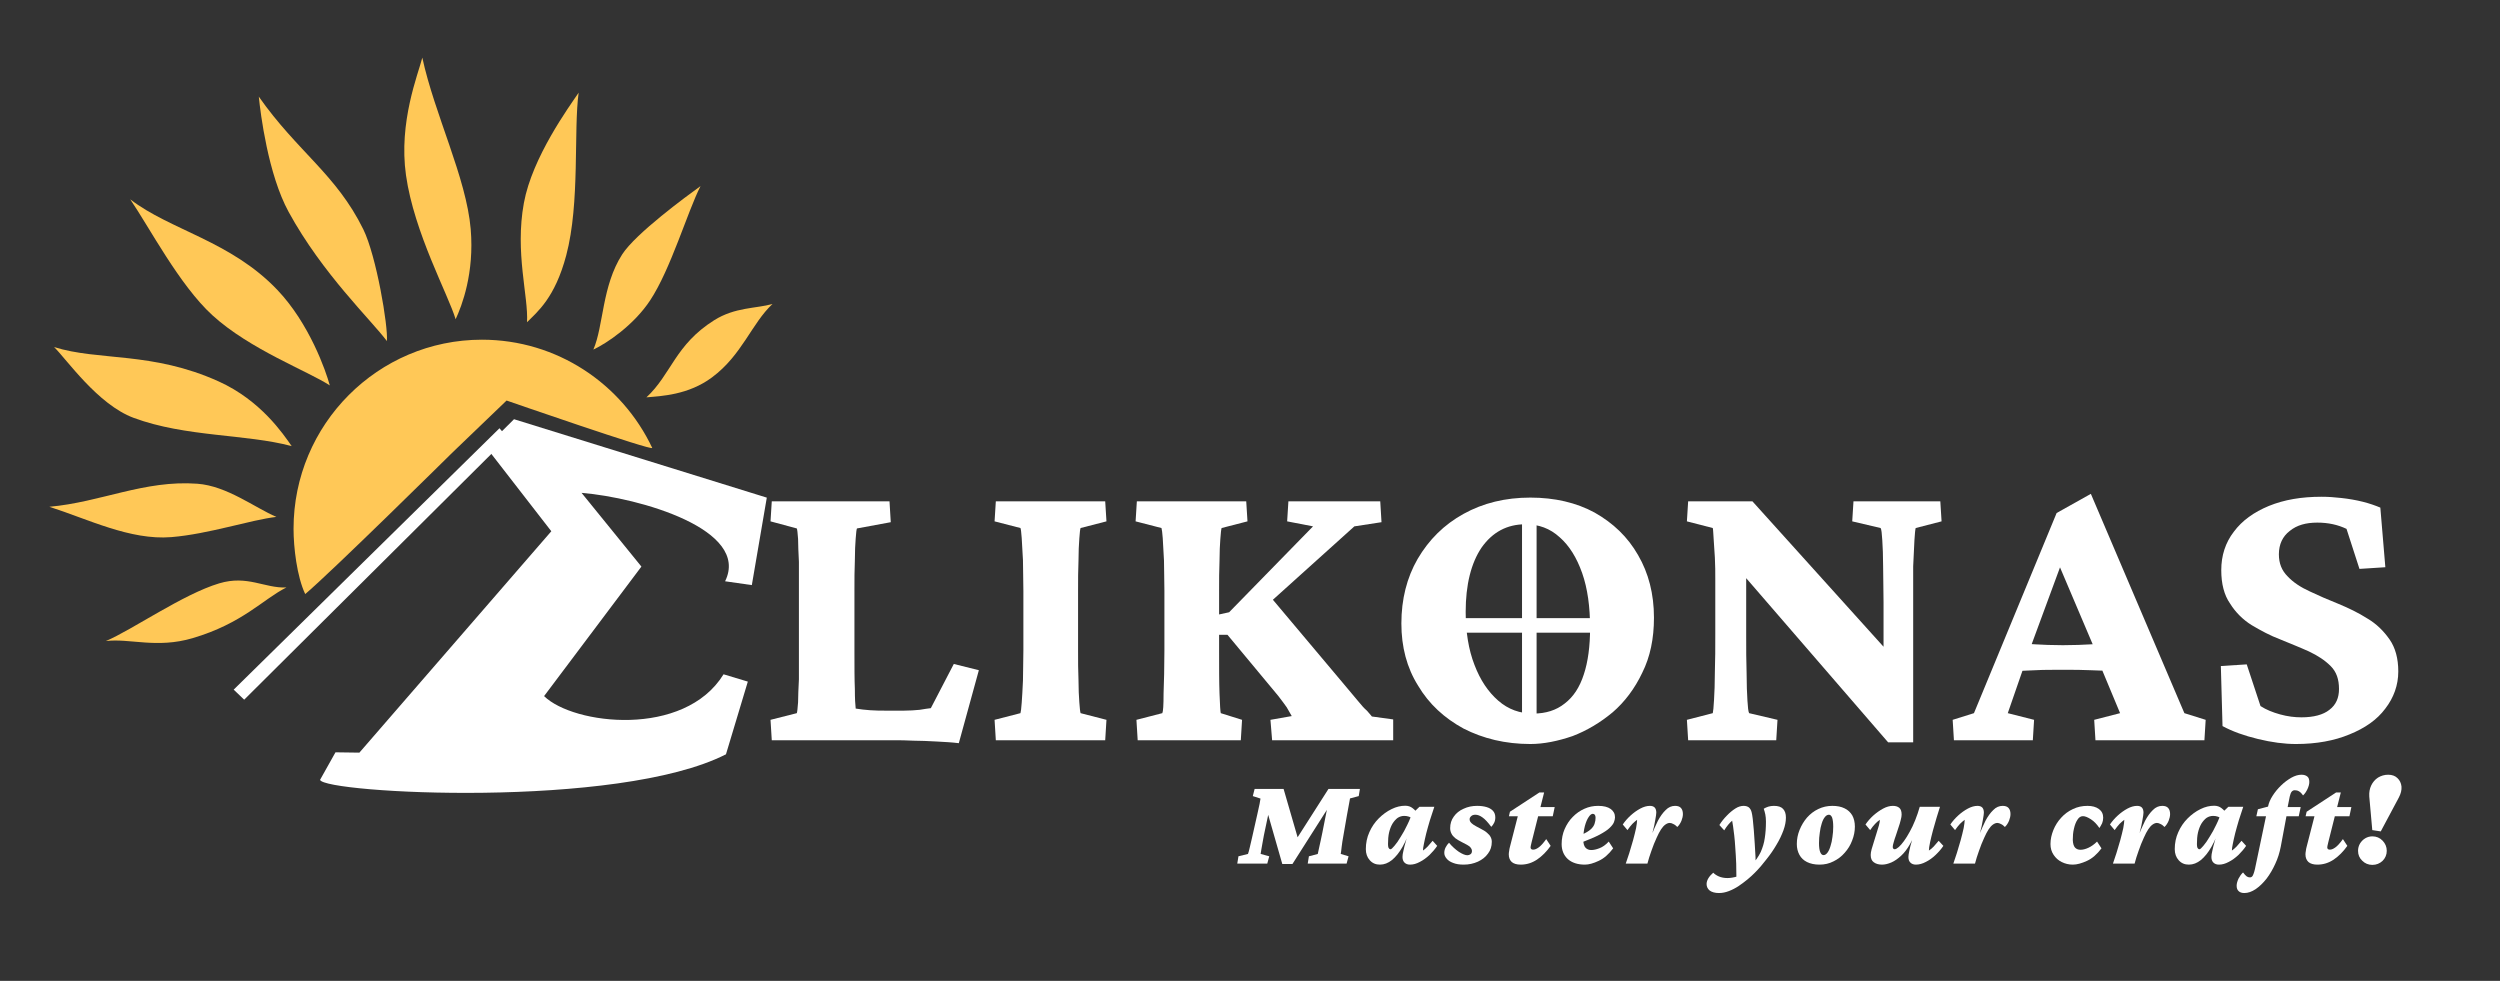<?xml version="1.0" encoding="UTF-8" standalone="no"?>
<!DOCTYPE svg PUBLIC "-//W3C//DTD SVG 1.1//EN" "http://www.w3.org/Graphics/SVG/1.1/DTD/svg11.dtd">
<svg width="100%" height="100%" viewBox="0 0 3451 1354" version="1.1" xmlns="http://www.w3.org/2000/svg" xmlns:xlink="http://www.w3.org/1999/xlink" xml:space="preserve" xmlns:serif="http://www.serif.com/" style="fill-rule:evenodd;clip-rule:evenodd;stroke-linejoin:round;stroke-miterlimit:2;">
    <rect x="0" y="0" width="3451" height="1354" fill="#333333" stroke="none"/>
    <g transform="matrix(1,0,0,1,-8.687,-4218.46)">
        <g id="Artboard-variation1" transform="matrix(5.266,0,0,1.778,-6319.49,4200.82)">
            <rect x="1201.78" y="9.919" width="655.36" height="761.53" style="fill:none;"/>
            <g transform="matrix(0.144,0,0,0.428,1238.92,131.083)">
                <path d="M618.841,333.105C755.629,333.105 873.819,413.37 928.839,529.332C932.159,536.329 663.737,443.46 663.737,443.46L564.278,538.647C564.278,538.647 343.316,756.111 297.142,794.512C282.038,762.558 275.926,710.082 275.926,676.02C275.926,486.76 429.581,333.105 618.841,333.105Z" style="fill:rgb(255,200,87);"/>
            </g>
            <g id="Rays-2" serif:id="Rays 2" transform="matrix(0.291,-0.262,0.076,0.742,836.972,459.984)">
                <g transform="matrix(-1.08584e-16,-0.552,0.475,1.30301e-16,1254.14,832.325)">
                    <path d="M611.432,-72.894C616.959,-21.188 652.118,86.124 651.788,154.296C651.528,208.029 619.455,229.876 609.177,268.69C601.276,222.398 569.878,173.561 570.709,79.162C571.309,11.084 603.787,-29.558 611.432,-72.894Z" style="fill:rgb(255,200,87);"/>
                </g>
                <g transform="matrix(0.162,-0.518,0.446,0.189,1172.68,690.308)">
                    <path d="M604.995,-143.931C618.326,-51.34 663.263,25.727 661.5,122.121C660.517,175.847 623.969,228.331 609.177,268.69C601.276,222.398 571.301,147.648 562.075,80.103C551.969,6.102 586.355,-72.487 604.995,-143.931Z" style="fill:rgb(255,200,87);"/>
                </g>
                <g transform="matrix(0.305,-0.423,0.364,0.355,1137.94,524.484)">
                    <path d="M605.233,-198.291C613.518,-113.675 667.993,-31.894 665.102,101.079C663.285,184.664 623.48,245.766 609.177,268.69C597.049,183.58 548.683,85.632 543.779,-15.112C540.389,-84.763 594.117,-169.333 605.233,-198.291Z" style="fill:rgb(255,200,87);"/>
                </g>
                <g transform="matrix(0.411,-0.276,0.237,0.478,1154.1,354.852)">
                    <path d="M607.7,-226.794C616.585,-135.213 677.421,-41.824 670.497,80.804C665.758,164.718 623.48,245.766 609.177,268.69C601.276,222.398 557.493,118.345 556.304,25.678C555.264,-55.348 594.74,-167.834 607.7,-226.794Z" style="fill:rgb(255,200,87);"/>
                </g>
                <g transform="matrix(0.468,-0.096,0.082,0.543,1219.22,201.873)">
                    <path d="M601.94,-232.6C619.524,-111.263 663.723,-43.002 662.458,68.262C661.847,121.993 623.48,245.766 609.177,268.69C601.276,222.398 559.974,107.313 555.87,-21.295C553.383,-99.235 590.824,-203.642 601.94,-232.6Z" style="fill:rgb(255,200,87);"/>
                </g>
                <g transform="matrix(0.468,0.096,-0.082,0.543,1325.43,83.998)">
                    <path d="M606.404,-210.236C616.111,-104.819 659.415,15.828 656.043,109.443C653.16,189.467 623.48,245.766 609.177,268.69C601.276,222.398 553.412,104.102 551.311,-1.667C549.37,-99.396 595.287,-181.277 606.404,-210.236Z" style="fill:rgb(255,200,87);"/>
                </g>
                <g transform="matrix(0.411,0.276,-0.237,0.478,1459.94,15.445)">
                    <path d="M606.331,-158.232C612.633,-89.179 654.145,35.413 651.112,134.209C648.666,213.899 623.48,245.766 609.177,268.69C601.276,222.398 559.022,151.177 554.706,59.282C550.743,-25.087 595.215,-129.274 606.331,-158.232Z" style="fill:rgb(255,200,87);"/>
                </g>
                <g transform="matrix(0.305,0.423,-0.364,0.355,1606.51,4.482)">
                    <path d="M610.117,-85.697C615.643,-33.99 647.074,69.41 646.744,137.581C646.484,191.315 623.48,245.766 609.177,268.69C601.276,222.398 559.07,163.789 558.675,95.618C558.413,50.38 599,-56.738 610.117,-85.697Z" style="fill:rgb(255,200,87);"/>
                </g>
                <g transform="matrix(0.162,0.518,-0.446,0.189,1747.47,52.432)">
                    <path d="M611.26,-16.095C616.787,35.612 652.124,83.48 651.794,151.652C651.534,205.386 623.48,245.766 609.177,268.69C602.829,207.379 564.24,170.049 571.149,86.562C574.88,41.477 600.144,12.863 611.26,-16.095Z" style="fill:rgb(255,200,87);"/>
                </g>
            </g>
            <g transform="matrix(0.19,0,0,0.562,1195.23,-973.002)">
                <g transform="matrix(576,0,0,576,1076.97,2771.61)">
                    <path d="M0.486,0.007C0.47,0.005 0.452,0.004 0.433,0.003C0.413,0.002 0.394,0.001 0.377,0.001C0.359,0 0.345,-0 0.334,-0L0.038,-0L0.035,-0.049L0.098,-0.065C0.099,-0.068 0.1,-0.077 0.101,-0.091C0.101,-0.106 0.102,-0.124 0.103,-0.146C0.103,-0.168 0.103,-0.191 0.103,-0.215L0.103,-0.358C0.103,-0.383 0.103,-0.407 0.103,-0.428C0.102,-0.45 0.101,-0.468 0.101,-0.483C0.1,-0.497 0.099,-0.506 0.098,-0.508L0.035,-0.525L0.038,-0.573L0.32,-0.573L0.323,-0.523L0.242,-0.508C0.241,-0.506 0.24,-0.498 0.239,-0.484C0.238,-0.471 0.237,-0.453 0.237,-0.431C0.236,-0.41 0.236,-0.385 0.236,-0.358L0.236,-0.215C0.236,-0.177 0.236,-0.146 0.237,-0.123C0.237,-0.1 0.238,-0.084 0.239,-0.076C0.25,-0.074 0.262,-0.073 0.274,-0.072C0.286,-0.071 0.3,-0.071 0.317,-0.071L0.354,-0.071C0.368,-0.071 0.381,-0.072 0.392,-0.073C0.403,-0.075 0.412,-0.076 0.419,-0.077L0.474,-0.183L0.534,-0.168L0.486,0.007Z" style="fill:white;fill-rule:nonzero;"/>
                </g>
                <g transform="matrix(576,0,0,576,1386.66,2771.61)">
                    <path d="M0.037,-0L0.034,-0.049L0.096,-0.065C0.097,-0.068 0.098,-0.076 0.099,-0.09C0.1,-0.103 0.101,-0.121 0.102,-0.143C0.102,-0.165 0.103,-0.189 0.103,-0.215L0.103,-0.358C0.103,-0.385 0.102,-0.41 0.102,-0.432C0.101,-0.453 0.1,-0.471 0.099,-0.485C0.098,-0.499 0.097,-0.507 0.096,-0.509L0.034,-0.525L0.037,-0.573L0.299,-0.573L0.302,-0.525L0.24,-0.509C0.239,-0.507 0.238,-0.498 0.237,-0.484C0.236,-0.47 0.235,-0.452 0.235,-0.43C0.234,-0.409 0.234,-0.384 0.234,-0.358L0.234,-0.215C0.234,-0.19 0.234,-0.166 0.235,-0.145C0.235,-0.123 0.236,-0.105 0.237,-0.091C0.238,-0.077 0.239,-0.068 0.24,-0.065L0.302,-0.049L0.299,-0L0.037,-0Z" style="fill:white;fill-rule:nonzero;"/>
                </g>
                <g transform="matrix(576,0,0,576,1580.65,2771.61)">
                    <path d="M0.362,-0L0.358,-0.049L0.409,-0.058C0.405,-0.065 0.401,-0.072 0.397,-0.079C0.393,-0.085 0.386,-0.094 0.377,-0.106L0.255,-0.253L0.218,-0.253L0.218,-0.298L0.259,-0.307L0.46,-0.513L0.398,-0.525L0.401,-0.573L0.621,-0.573L0.624,-0.523L0.559,-0.513L0.345,-0.32L0.342,-0.363L0.531,-0.138C0.546,-0.12 0.558,-0.106 0.567,-0.095C0.576,-0.084 0.583,-0.076 0.589,-0.071C0.594,-0.065 0.598,-0.061 0.601,-0.057L0.652,-0.05L0.652,-0L0.362,-0ZM0.04,-0L0.037,-0.049L0.099,-0.065C0.101,-0.069 0.102,-0.084 0.102,-0.112C0.103,-0.14 0.104,-0.174 0.104,-0.215L0.104,-0.358C0.104,-0.385 0.103,-0.41 0.103,-0.431C0.102,-0.453 0.101,-0.471 0.1,-0.485C0.099,-0.498 0.098,-0.506 0.097,-0.509L0.035,-0.525L0.038,-0.573L0.3,-0.573L0.303,-0.525L0.241,-0.509C0.24,-0.506 0.239,-0.497 0.238,-0.483C0.237,-0.469 0.236,-0.452 0.236,-0.43C0.235,-0.408 0.235,-0.384 0.235,-0.358L0.235,-0.215C0.235,-0.174 0.235,-0.14 0.236,-0.112C0.237,-0.084 0.238,-0.069 0.239,-0.065L0.29,-0.049L0.287,-0L0.04,-0Z" style="fill:white;fill-rule:nonzero;"/>
                </g>
                <g transform="matrix(576,0,0,576,1942.73,2771.61)">
                    <path d="M0.352,0.009C0.292,0.009 0.239,-0.004 0.192,-0.028C0.146,-0.053 0.109,-0.087 0.083,-0.131C0.056,-0.174 0.043,-0.224 0.043,-0.28C0.043,-0.338 0.056,-0.39 0.082,-0.435C0.109,-0.481 0.145,-0.517 0.192,-0.543C0.239,-0.569 0.292,-0.582 0.352,-0.582C0.41,-0.582 0.462,-0.57 0.506,-0.546C0.55,-0.521 0.585,-0.488 0.61,-0.444C0.635,-0.401 0.648,-0.351 0.648,-0.294C0.648,-0.244 0.639,-0.2 0.62,-0.162C0.602,-0.124 0.578,-0.092 0.549,-0.067C0.519,-0.042 0.487,-0.023 0.453,-0.01C0.418,0.002 0.384,0.009 0.352,0.009ZM0.359,-0.064C0.389,-0.064 0.414,-0.072 0.434,-0.088C0.455,-0.104 0.47,-0.127 0.48,-0.158C0.49,-0.188 0.495,-0.226 0.495,-0.269C0.495,-0.32 0.489,-0.364 0.476,-0.401C0.463,-0.438 0.445,-0.467 0.422,-0.487C0.399,-0.508 0.372,-0.518 0.34,-0.518C0.296,-0.518 0.261,-0.499 0.235,-0.462C0.21,-0.425 0.197,-0.373 0.197,-0.308C0.197,-0.26 0.204,-0.217 0.218,-0.181C0.232,-0.144 0.251,-0.116 0.275,-0.095C0.299,-0.074 0.327,-0.064 0.359,-0.064Z" style="fill:white;fill-rule:nonzero;"/>
                </g>
                <g transform="matrix(576,0,0,576,2340.68,2771.61)">
                    <path d="M0.507,-0.181L0.507,-0.331C0.507,-0.362 0.506,-0.391 0.506,-0.417C0.506,-0.443 0.505,-0.464 0.504,-0.48C0.503,-0.496 0.502,-0.506 0.5,-0.509L0.432,-0.525L0.435,-0.573L0.643,-0.573L0.646,-0.525L0.584,-0.509C0.583,-0.506 0.582,-0.496 0.581,-0.48C0.58,-0.464 0.579,-0.443 0.578,-0.417C0.578,-0.391 0.578,-0.362 0.578,-0.331L0.578,-0.144C0.578,-0.114 0.578,-0.018 0.578,0.005L0.518,0.005L0.126,-0.449L0.178,-0.45L0.178,-0.255C0.178,-0.22 0.178,-0.188 0.179,-0.161C0.179,-0.134 0.18,-0.112 0.181,-0.095C0.182,-0.079 0.183,-0.069 0.185,-0.065L0.253,-0.049L0.25,-0L0.039,-0L0.036,-0.049L0.098,-0.065C0.099,-0.069 0.1,-0.079 0.101,-0.097C0.102,-0.114 0.103,-0.137 0.103,-0.164C0.104,-0.192 0.104,-0.222 0.104,-0.255L0.104,-0.385C0.104,-0.402 0.104,-0.42 0.103,-0.438C0.102,-0.456 0.101,-0.471 0.1,-0.484C0.099,-0.497 0.099,-0.505 0.098,-0.509L0.036,-0.525L0.039,-0.573L0.193,-0.573L0.546,-0.181L0.507,-0.181Z" style="fill:white;fill-rule:nonzero;"/>
                </g>
                <g transform="matrix(576,0,0,576,2730.39,2771.61)">
                    <path d="M-0.001,-0L-0.004,-0.049L0.047,-0.065L0.245,-0.545L0.327,-0.591L0.551,-0.065L0.602,-0.049L0.599,-0L0.338,-0L0.335,-0.049L0.397,-0.065L0.345,-0.19L0.334,-0.224L0.236,-0.455L0.265,-0.447L0.184,-0.227L0.174,-0.198L0.128,-0.065L0.191,-0.049L0.188,-0L-0.001,-0ZM0.151,-0.166L0.151,-0.232C0.164,-0.232 0.179,-0.231 0.195,-0.23C0.212,-0.229 0.234,-0.228 0.26,-0.228C0.287,-0.228 0.308,-0.229 0.326,-0.23C0.343,-0.231 0.358,-0.232 0.37,-0.232L0.37,-0.167C0.358,-0.167 0.343,-0.167 0.326,-0.168C0.308,-0.169 0.286,-0.169 0.26,-0.169C0.234,-0.169 0.212,-0.169 0.195,-0.168C0.178,-0.167 0.164,-0.167 0.151,-0.166Z" style="fill:white;fill-rule:nonzero;"/>
                </g>
                <g transform="matrix(576,0,0,576,3069.86,2771.61)">
                    <path d="M0.229,0.009C0.201,0.009 0.171,0.005 0.138,-0.003C0.105,-0.011 0.077,-0.021 0.053,-0.034L0.049,-0.178L0.111,-0.182L0.144,-0.082C0.158,-0.073 0.173,-0.067 0.191,-0.062C0.209,-0.057 0.226,-0.055 0.242,-0.055C0.271,-0.055 0.294,-0.061 0.309,-0.073C0.325,-0.085 0.332,-0.102 0.332,-0.123C0.332,-0.146 0.326,-0.164 0.312,-0.178C0.298,-0.192 0.281,-0.203 0.26,-0.213C0.238,-0.223 0.215,-0.232 0.191,-0.242C0.167,-0.251 0.145,-0.263 0.123,-0.276C0.102,-0.289 0.084,-0.307 0.071,-0.328C0.057,-0.348 0.05,-0.375 0.05,-0.408C0.05,-0.443 0.06,-0.474 0.08,-0.5C0.1,-0.527 0.128,-0.547 0.164,-0.562C0.201,-0.577 0.242,-0.584 0.29,-0.584C0.305,-0.584 0.321,-0.583 0.338,-0.581C0.356,-0.579 0.373,-0.576 0.389,-0.572C0.405,-0.568 0.419,-0.563 0.431,-0.558L0.443,-0.415L0.381,-0.411L0.35,-0.507C0.329,-0.517 0.306,-0.522 0.28,-0.522C0.253,-0.522 0.231,-0.516 0.214,-0.502C0.197,-0.489 0.188,-0.47 0.188,-0.446C0.188,-0.424 0.195,-0.407 0.209,-0.393C0.222,-0.379 0.24,-0.367 0.262,-0.357C0.283,-0.347 0.306,-0.337 0.331,-0.327C0.355,-0.317 0.378,-0.306 0.4,-0.292C0.422,-0.279 0.439,-0.262 0.453,-0.242C0.467,-0.222 0.474,-0.196 0.474,-0.165C0.474,-0.132 0.463,-0.102 0.443,-0.076C0.423,-0.049 0.394,-0.029 0.357,-0.014C0.321,0.001 0.278,0.009 0.229,0.009Z" style="fill:white;fill-rule:nonzero;"/>
                </g>
                <g transform="matrix(576,0,0,576,3357.98,2771.61)">
                </g>
            </g>
            <g transform="matrix(0.19,0,0,0.562,1216.77,-633.332)">
                <rect x="2020.58" y="1858.99" width="20.093" height="292.622" style="fill:white;"/>
            </g>
            <g transform="matrix(0.137,0.388,-0.131,0.407,1298.7,-1198.53)">
                <path d="M2040.67,1858.99L2026.92,2371.57L2006.82,2371.57L2023.46,1857.06L2040.67,1858.99Z" style="fill:white;"/>
            </g>
            <g transform="matrix(1.16286e-17,-0.562,0.19,3.44404e-17,1221.58,1636.69)">
                <rect x="2020.58" y="1858.99" width="20.093" height="292.622" style="fill:white;"/>
            </g>
            <g transform="matrix(0.436,0.419,-0.141,1.291,681.048,-2468.73)">
                <path d="M1996.12,1524.2L2147.47,1522.24L2154.72,1572.49L2139.5,1575.13C2144.28,1542.45 2078.35,1544.73 2045.83,1552.35L2091.38,1581.91L2061.22,1669.59C2082.21,1680.07 2144.87,1667.68 2155.04,1626.02L2169.53,1625.72L2170.43,1669.15C2121.27,1718.25 1958.77,1761.24 1954.06,1754.74L1957.61,1737.02L1970.67,1732.98L2036.14,1578.59L1985.81,1544.31L1996.12,1524.2Z" style="fill:white;"/>
            </g>
            <g transform="matrix(0.19,0,0,0.562,1321.96,-725.952)">
                <g transform="matrix(180,0,0,180,1076.97,2502.39)">
                    <path d="M0.117,-0.573L0.339,-0.573L0.458,-0.162L0.421,-0.162L0.683,-0.573L0.924,-0.573L0.915,-0.518L0.848,-0.5C0.847,-0.493 0.846,-0.485 0.844,-0.477C0.843,-0.468 0.83,-0.399 0.824,-0.368L0.798,-0.218C0.791,-0.182 0.787,-0.152 0.784,-0.128C0.782,-0.105 0.779,-0.087 0.777,-0.074L0.837,-0.056L0.822,-0L0.524,-0L0.533,-0.056L0.601,-0.074C0.603,-0.084 0.606,-0.098 0.61,-0.116C0.614,-0.134 0.618,-0.153 0.623,-0.175C0.628,-0.196 0.632,-0.217 0.636,-0.237L0.697,-0.545L0.755,-0.545L0.407,0.003L0.329,0.003L0.172,-0.545L0.257,-0.545L0.188,-0.217C0.185,-0.199 0.181,-0.18 0.178,-0.162C0.174,-0.143 0.172,-0.126 0.169,-0.111C0.166,-0.096 0.164,-0.084 0.163,-0.074L0.229,-0.056L0.214,-0L-0.016,-0L-0.007,-0.056L0.066,-0.074C0.07,-0.083 0.074,-0.1 0.08,-0.125C0.086,-0.151 0.091,-0.175 0.097,-0.198L0.138,-0.38C0.145,-0.412 0.151,-0.439 0.155,-0.458C0.159,-0.478 0.161,-0.492 0.162,-0.499L0.103,-0.518L0.117,-0.573Z" style="fill:white;fill-rule:nonzero;"/>
                </g>
                <g transform="matrix(180,0,0,180,1248.22,2502.39)">
                    <path d="M0.126,0.008C0.094,0.008 0.068,-0.003 0.048,-0.026C0.028,-0.048 0.018,-0.077 0.018,-0.111C0.018,-0.158 0.027,-0.201 0.045,-0.241C0.063,-0.282 0.087,-0.317 0.117,-0.347C0.147,-0.377 0.18,-0.401 0.215,-0.418C0.251,-0.436 0.286,-0.444 0.32,-0.444C0.342,-0.444 0.361,-0.438 0.377,-0.425C0.393,-0.413 0.409,-0.395 0.425,-0.372L0.381,-0.342C0.371,-0.35 0.36,-0.356 0.349,-0.36C0.337,-0.364 0.325,-0.366 0.313,-0.366C0.294,-0.366 0.278,-0.361 0.262,-0.351C0.247,-0.34 0.234,-0.325 0.222,-0.306C0.211,-0.287 0.202,-0.264 0.196,-0.238C0.19,-0.211 0.188,-0.182 0.188,-0.15C0.188,-0.138 0.189,-0.128 0.192,-0.121C0.196,-0.114 0.201,-0.11 0.207,-0.11C0.213,-0.11 0.223,-0.119 0.237,-0.136C0.252,-0.153 0.268,-0.176 0.285,-0.205C0.303,-0.233 0.32,-0.264 0.336,-0.298C0.353,-0.332 0.366,-0.366 0.376,-0.399L0.396,-0.404L0.429,-0.436L0.543,-0.436C0.531,-0.401 0.52,-0.366 0.509,-0.332C0.499,-0.297 0.489,-0.264 0.481,-0.232C0.474,-0.201 0.467,-0.174 0.463,-0.151C0.458,-0.128 0.456,-0.111 0.456,-0.1C0.467,-0.107 0.479,-0.118 0.492,-0.131C0.504,-0.144 0.517,-0.159 0.53,-0.175L0.565,-0.136C0.549,-0.112 0.529,-0.089 0.506,-0.066C0.482,-0.044 0.458,-0.026 0.432,-0.013C0.406,0.001 0.382,0.008 0.357,0.008C0.339,0.008 0.325,0.003 0.314,-0.008C0.304,-0.018 0.299,-0.033 0.299,-0.051C0.299,-0.062 0.301,-0.078 0.306,-0.098C0.31,-0.119 0.317,-0.145 0.326,-0.176C0.335,-0.207 0.347,-0.244 0.36,-0.286L0.366,-0.286C0.347,-0.225 0.324,-0.172 0.299,-0.128C0.274,-0.084 0.247,-0.051 0.218,-0.027C0.189,-0.004 0.159,0.008 0.126,0.008Z" style="fill:white;fill-rule:nonzero;"/>
                </g>
                <g transform="matrix(180,0,0,180,1359.71,2502.39)">
                    <path d="M0.148,0.008C0.117,0.008 0.09,0.004 0.068,-0.005C0.046,-0.013 0.029,-0.024 0.018,-0.038C0.006,-0.052 0,-0.066 0,-0.082C0,-0.096 0.003,-0.11 0.01,-0.124C0.017,-0.138 0.026,-0.15 0.036,-0.16C0.06,-0.131 0.086,-0.108 0.112,-0.09C0.139,-0.073 0.16,-0.064 0.177,-0.064C0.186,-0.064 0.194,-0.067 0.201,-0.072C0.208,-0.077 0.212,-0.085 0.212,-0.097C0.212,-0.107 0.207,-0.117 0.198,-0.127C0.188,-0.137 0.167,-0.149 0.134,-0.165C0.114,-0.175 0.098,-0.185 0.084,-0.195C0.071,-0.206 0.061,-0.217 0.055,-0.23C0.048,-0.243 0.045,-0.257 0.045,-0.272C0.045,-0.306 0.054,-0.335 0.073,-0.361C0.091,-0.387 0.116,-0.407 0.148,-0.421C0.18,-0.436 0.214,-0.443 0.252,-0.443C0.279,-0.443 0.302,-0.44 0.323,-0.434C0.344,-0.428 0.361,-0.418 0.373,-0.405C0.385,-0.392 0.391,-0.375 0.391,-0.354C0.391,-0.339 0.388,-0.325 0.382,-0.313C0.376,-0.301 0.369,-0.291 0.36,-0.282C0.334,-0.317 0.312,-0.341 0.293,-0.354C0.274,-0.368 0.256,-0.375 0.238,-0.375C0.224,-0.375 0.213,-0.371 0.206,-0.364C0.198,-0.357 0.194,-0.349 0.194,-0.34C0.194,-0.333 0.196,-0.326 0.2,-0.32C0.204,-0.314 0.212,-0.306 0.224,-0.298C0.236,-0.29 0.255,-0.28 0.28,-0.267C0.3,-0.257 0.316,-0.247 0.328,-0.236C0.34,-0.226 0.35,-0.215 0.355,-0.204C0.361,-0.193 0.364,-0.181 0.364,-0.167C0.364,-0.133 0.355,-0.103 0.335,-0.077C0.316,-0.05 0.29,-0.03 0.258,-0.015C0.225,0 0.189,0.008 0.148,0.008Z" style="fill:white;fill-rule:nonzero;"/>
                </g>
                <g transform="matrix(180,0,0,180,1442.01,2502.39)">
                    <path d="M0.358,-0.136C0.327,-0.092 0.292,-0.057 0.254,-0.031C0.215,-0.005 0.174,0.008 0.128,0.008C0.098,0.008 0.075,0.001 0.06,-0.012C0.045,-0.026 0.037,-0.045 0.037,-0.071C0.037,-0.078 0.038,-0.087 0.04,-0.098C0.041,-0.108 0.043,-0.118 0.046,-0.129L0.106,-0.363L0.038,-0.363L0.046,-0.398L0.272,-0.546L0.308,-0.546L0.269,-0.391L0.212,-0.164C0.209,-0.152 0.207,-0.143 0.206,-0.138C0.205,-0.132 0.204,-0.128 0.204,-0.125C0.204,-0.113 0.211,-0.107 0.224,-0.107C0.237,-0.107 0.251,-0.113 0.266,-0.124C0.281,-0.134 0.301,-0.156 0.324,-0.188L0.358,-0.136ZM0.22,-0.363L0.233,-0.434L0.389,-0.434L0.374,-0.363L0.22,-0.363Z" style="fill:white;fill-rule:nonzero;"/>
                </g>
                <g transform="matrix(180,0,0,180,1517.64,2502.39)">
                    <path d="M0.2,0.008C0.144,0.008 0.1,-0.007 0.069,-0.035C0.038,-0.064 0.022,-0.102 0.022,-0.15C0.022,-0.191 0.03,-0.23 0.045,-0.265C0.061,-0.301 0.081,-0.332 0.107,-0.358C0.133,-0.385 0.163,-0.406 0.197,-0.421C0.23,-0.436 0.265,-0.443 0.302,-0.443C0.344,-0.443 0.376,-0.435 0.398,-0.419C0.42,-0.403 0.431,-0.382 0.431,-0.355C0.431,-0.344 0.428,-0.332 0.423,-0.318C0.418,-0.305 0.407,-0.29 0.39,-0.274C0.374,-0.258 0.348,-0.241 0.313,-0.222C0.279,-0.204 0.232,-0.184 0.174,-0.162L0.174,-0.221C0.206,-0.235 0.23,-0.249 0.246,-0.264C0.261,-0.278 0.271,-0.293 0.275,-0.308C0.28,-0.323 0.282,-0.337 0.282,-0.352C0.282,-0.362 0.28,-0.37 0.276,-0.375C0.272,-0.379 0.267,-0.382 0.261,-0.382C0.251,-0.382 0.24,-0.374 0.229,-0.357C0.218,-0.341 0.208,-0.318 0.2,-0.288C0.192,-0.258 0.188,-0.223 0.188,-0.182C0.188,-0.154 0.194,-0.134 0.205,-0.122C0.216,-0.11 0.231,-0.104 0.249,-0.104C0.266,-0.104 0.287,-0.108 0.312,-0.118C0.336,-0.127 0.36,-0.144 0.383,-0.169L0.417,-0.117C0.383,-0.072 0.346,-0.039 0.306,-0.021C0.266,-0.002 0.231,0.008 0.2,0.008Z" style="fill:white;fill-rule:nonzero;"/>
                </g>
                <g transform="matrix(180,0,0,180,1605.57,2502.39)">
                    <path d="M0.362,-0.312C0.351,-0.312 0.339,-0.307 0.328,-0.299C0.317,-0.291 0.306,-0.279 0.295,-0.262C0.285,-0.246 0.273,-0.225 0.262,-0.199C0.247,-0.167 0.234,-0.134 0.222,-0.099C0.209,-0.063 0.199,-0.031 0.191,-0L0.025,-0C0.033,-0.022 0.042,-0.049 0.052,-0.081C0.062,-0.113 0.071,-0.146 0.081,-0.179C0.09,-0.213 0.098,-0.244 0.104,-0.272C0.109,-0.3 0.112,-0.322 0.112,-0.336C0.101,-0.328 0.089,-0.318 0.076,-0.305C0.064,-0.292 0.051,-0.276 0.038,-0.257L0.002,-0.3C0.018,-0.324 0.038,-0.347 0.062,-0.369C0.085,-0.39 0.11,-0.408 0.136,-0.422C0.162,-0.436 0.187,-0.443 0.21,-0.443C0.226,-0.443 0.238,-0.439 0.247,-0.43C0.255,-0.421 0.259,-0.408 0.259,-0.391C0.259,-0.381 0.256,-0.362 0.251,-0.334C0.247,-0.306 0.239,-0.273 0.229,-0.234C0.218,-0.196 0.204,-0.156 0.187,-0.113L0.183,-0.113C0.195,-0.146 0.208,-0.182 0.223,-0.22C0.238,-0.257 0.254,-0.293 0.271,-0.328C0.289,-0.362 0.309,-0.39 0.331,-0.411C0.352,-0.433 0.377,-0.443 0.403,-0.443C0.423,-0.443 0.438,-0.438 0.448,-0.427C0.458,-0.416 0.463,-0.4 0.463,-0.38C0.463,-0.364 0.459,-0.347 0.452,-0.329C0.444,-0.31 0.434,-0.294 0.42,-0.281C0.411,-0.29 0.402,-0.298 0.391,-0.303C0.38,-0.309 0.371,-0.312 0.362,-0.312Z" style="fill:white;fill-rule:nonzero;"/>
                </g>
                <g transform="matrix(180,0,0,180,1695.96,2502.39)">
                </g>
                <g transform="matrix(180,0,0,180,1740.3,2502.39)">
                    <path d="M-0.009,0.226C-0.04,0.226 -0.064,0.219 -0.08,0.207C-0.096,0.194 -0.104,0.177 -0.104,0.157C-0.104,0.142 -0.099,0.127 -0.09,0.112C-0.081,0.097 -0.068,0.083 -0.053,0.07C-0.042,0.081 -0.028,0.091 -0.009,0.099C0.01,0.107 0.032,0.111 0.056,0.111C0.078,0.111 0.103,0.107 0.13,0.099C0.157,0.091 0.183,0.074 0.207,0.047L0.239,0.015C0.271,-0.021 0.295,-0.055 0.311,-0.089C0.326,-0.123 0.337,-0.159 0.342,-0.196C0.348,-0.234 0.351,-0.276 0.351,-0.322C0.351,-0.344 0.349,-0.362 0.346,-0.378C0.342,-0.394 0.339,-0.408 0.334,-0.421C0.343,-0.427 0.355,-0.432 0.369,-0.437C0.383,-0.441 0.397,-0.443 0.412,-0.443C0.444,-0.443 0.467,-0.436 0.482,-0.42C0.497,-0.404 0.504,-0.382 0.504,-0.353C0.504,-0.323 0.498,-0.291 0.485,-0.255C0.472,-0.22 0.455,-0.183 0.432,-0.145C0.41,-0.107 0.384,-0.069 0.355,-0.033C0.327,0.004 0.297,0.039 0.265,0.071C0.249,0.087 0.231,0.104 0.209,0.122C0.188,0.139 0.166,0.156 0.142,0.172C0.118,0.188 0.093,0.201 0.067,0.211C0.041,0.221 0.016,0.226 -0.009,0.226ZM0.125,0.143C0.125,0.091 0.124,0.043 0.123,-0C0.121,-0.044 0.119,-0.084 0.116,-0.121C0.114,-0.157 0.111,-0.189 0.108,-0.216C0.105,-0.244 0.102,-0.267 0.099,-0.286C0.096,-0.305 0.094,-0.319 0.092,-0.329C0.071,-0.312 0.051,-0.287 0.031,-0.255L-0.006,-0.296C0.011,-0.323 0.03,-0.347 0.052,-0.369C0.073,-0.391 0.095,-0.409 0.117,-0.423C0.139,-0.437 0.16,-0.443 0.18,-0.443C0.196,-0.443 0.209,-0.439 0.219,-0.432C0.229,-0.424 0.237,-0.411 0.241,-0.395C0.244,-0.384 0.247,-0.367 0.25,-0.342C0.252,-0.318 0.255,-0.289 0.258,-0.256C0.26,-0.223 0.263,-0.189 0.265,-0.154C0.267,-0.118 0.269,-0.084 0.271,-0.051C0.272,-0.018 0.272,0.011 0.272,0.036L0.125,0.143Z" style="fill:white;fill-rule:nonzero;"/>
                </g>
                <g transform="matrix(180,0,0,180,1842.29,2502.39)">
                    <path d="M0.195,0.008C0.157,0.008 0.125,0.001 0.099,-0.012C0.073,-0.025 0.054,-0.043 0.041,-0.067C0.028,-0.091 0.021,-0.118 0.021,-0.15C0.021,-0.188 0.028,-0.223 0.042,-0.258C0.056,-0.293 0.075,-0.325 0.099,-0.353C0.124,-0.381 0.152,-0.403 0.186,-0.419C0.219,-0.435 0.255,-0.443 0.293,-0.443C0.33,-0.443 0.361,-0.437 0.387,-0.424C0.413,-0.412 0.432,-0.393 0.446,-0.37C0.459,-0.346 0.466,-0.317 0.466,-0.284C0.466,-0.248 0.459,-0.212 0.445,-0.177C0.432,-0.142 0.413,-0.111 0.388,-0.083C0.364,-0.055 0.335,-0.033 0.302,-0.017C0.269,-0 0.234,0.008 0.195,0.008ZM0.226,-0.065C0.237,-0.065 0.247,-0.072 0.256,-0.084C0.265,-0.096 0.273,-0.113 0.279,-0.134C0.286,-0.155 0.291,-0.178 0.294,-0.204C0.298,-0.229 0.3,-0.256 0.3,-0.283C0.3,-0.313 0.297,-0.336 0.292,-0.352C0.286,-0.367 0.278,-0.375 0.267,-0.375C0.256,-0.375 0.245,-0.369 0.236,-0.357C0.226,-0.345 0.218,-0.328 0.212,-0.308C0.205,-0.287 0.2,-0.263 0.197,-0.237C0.193,-0.211 0.191,-0.185 0.191,-0.157C0.191,-0.127 0.194,-0.104 0.2,-0.089C0.206,-0.073 0.215,-0.065 0.226,-0.065Z" style="fill:white;fill-rule:nonzero;"/>
                </g>
                <g transform="matrix(180,0,0,180,1939.18,2502.39)">
                    <path d="M0.219,-0.443C0.24,-0.443 0.256,-0.438 0.268,-0.428C0.28,-0.418 0.286,-0.401 0.286,-0.376C0.286,-0.366 0.284,-0.352 0.279,-0.334C0.275,-0.316 0.269,-0.297 0.262,-0.277C0.255,-0.256 0.249,-0.236 0.242,-0.216C0.235,-0.196 0.229,-0.179 0.225,-0.163C0.22,-0.147 0.218,-0.136 0.218,-0.128C0.218,-0.122 0.219,-0.118 0.222,-0.115C0.224,-0.112 0.228,-0.11 0.232,-0.11C0.241,-0.11 0.251,-0.116 0.264,-0.127C0.276,-0.138 0.29,-0.153 0.304,-0.173C0.319,-0.193 0.333,-0.217 0.348,-0.244C0.363,-0.271 0.377,-0.3 0.39,-0.333C0.403,-0.366 0.415,-0.4 0.425,-0.436L0.58,-0.436C0.572,-0.412 0.564,-0.384 0.554,-0.352C0.545,-0.32 0.535,-0.287 0.526,-0.254C0.517,-0.221 0.51,-0.19 0.504,-0.163C0.498,-0.135 0.495,-0.114 0.495,-0.1C0.507,-0.107 0.519,-0.118 0.532,-0.131C0.544,-0.144 0.557,-0.159 0.57,-0.175L0.606,-0.136C0.59,-0.112 0.57,-0.089 0.546,-0.066C0.523,-0.044 0.498,-0.026 0.472,-0.013C0.446,0.001 0.42,0.008 0.396,0.008C0.378,0.008 0.364,0.003 0.354,-0.007C0.343,-0.017 0.338,-0.032 0.338,-0.05C0.338,-0.06 0.34,-0.076 0.345,-0.098C0.349,-0.12 0.356,-0.147 0.366,-0.179C0.375,-0.211 0.387,-0.247 0.401,-0.286L0.406,-0.286C0.391,-0.233 0.372,-0.188 0.351,-0.151C0.33,-0.113 0.307,-0.083 0.282,-0.06C0.257,-0.037 0.233,-0.02 0.208,-0.009C0.182,0.002 0.159,0.008 0.136,0.008C0.11,0.008 0.089,0.002 0.073,-0.01C0.057,-0.021 0.049,-0.04 0.049,-0.066C0.049,-0.077 0.051,-0.092 0.056,-0.11C0.061,-0.128 0.067,-0.147 0.074,-0.169C0.081,-0.19 0.087,-0.212 0.094,-0.234C0.101,-0.256 0.107,-0.276 0.112,-0.293C0.117,-0.311 0.119,-0.326 0.119,-0.336C0.107,-0.328 0.095,-0.318 0.083,-0.305C0.07,-0.292 0.058,-0.276 0.045,-0.257L0.009,-0.3C0.025,-0.324 0.045,-0.347 0.069,-0.369C0.093,-0.39 0.118,-0.408 0.144,-0.422C0.17,-0.436 0.195,-0.443 0.219,-0.443Z" style="fill:white;fill-rule:nonzero;"/>
                </g>
                <g transform="matrix(180,0,0,180,2057.52,2502.39)">
                    <path d="M0.362,-0.312C0.351,-0.312 0.339,-0.307 0.328,-0.299C0.317,-0.291 0.306,-0.279 0.295,-0.262C0.285,-0.246 0.273,-0.225 0.262,-0.199C0.247,-0.167 0.234,-0.134 0.222,-0.099C0.209,-0.063 0.199,-0.031 0.191,-0L0.025,-0C0.033,-0.022 0.042,-0.049 0.052,-0.081C0.062,-0.113 0.071,-0.146 0.081,-0.179C0.09,-0.213 0.098,-0.244 0.104,-0.272C0.109,-0.3 0.112,-0.322 0.112,-0.336C0.101,-0.328 0.089,-0.318 0.076,-0.305C0.064,-0.292 0.051,-0.276 0.038,-0.257L0.002,-0.3C0.018,-0.324 0.038,-0.347 0.062,-0.369C0.085,-0.39 0.11,-0.408 0.136,-0.422C0.162,-0.436 0.187,-0.443 0.21,-0.443C0.226,-0.443 0.238,-0.439 0.247,-0.43C0.255,-0.421 0.259,-0.408 0.259,-0.391C0.259,-0.381 0.256,-0.362 0.251,-0.334C0.247,-0.306 0.239,-0.273 0.229,-0.234C0.218,-0.196 0.204,-0.156 0.187,-0.113L0.183,-0.113C0.195,-0.146 0.208,-0.182 0.223,-0.22C0.238,-0.257 0.254,-0.293 0.271,-0.328C0.289,-0.362 0.309,-0.39 0.331,-0.411C0.352,-0.433 0.377,-0.443 0.403,-0.443C0.423,-0.443 0.438,-0.438 0.448,-0.427C0.458,-0.416 0.463,-0.4 0.463,-0.38C0.463,-0.364 0.459,-0.347 0.452,-0.329C0.444,-0.31 0.434,-0.294 0.42,-0.281C0.411,-0.29 0.402,-0.298 0.391,-0.303C0.38,-0.309 0.371,-0.312 0.362,-0.312Z" style="fill:white;fill-rule:nonzero;"/>
                </g>
                <g transform="matrix(180,0,0,180,2147.92,2502.39)">
                </g>
                <g transform="matrix(180,0,0,180,2192.25,2502.39)">
                    <path d="M0.27,-0.364C0.253,-0.364 0.239,-0.355 0.228,-0.337C0.216,-0.319 0.207,-0.296 0.201,-0.268C0.194,-0.24 0.192,-0.211 0.192,-0.182C0.193,-0.154 0.199,-0.134 0.209,-0.123C0.219,-0.112 0.233,-0.106 0.251,-0.106C0.269,-0.106 0.289,-0.111 0.311,-0.121C0.333,-0.131 0.356,-0.147 0.378,-0.169L0.412,-0.117C0.378,-0.072 0.341,-0.039 0.301,-0.021C0.26,-0.002 0.224,0.008 0.192,0.008C0.161,0.008 0.133,0.001 0.107,-0.012C0.081,-0.025 0.061,-0.043 0.045,-0.067C0.029,-0.091 0.021,-0.118 0.021,-0.15C0.021,-0.187 0.029,-0.222 0.043,-0.257C0.057,-0.292 0.077,-0.324 0.103,-0.352C0.128,-0.38 0.158,-0.402 0.192,-0.418C0.227,-0.435 0.264,-0.443 0.305,-0.443C0.341,-0.443 0.37,-0.435 0.392,-0.419C0.414,-0.403 0.425,-0.381 0.425,-0.352C0.425,-0.337 0.422,-0.323 0.417,-0.31C0.411,-0.297 0.404,-0.285 0.396,-0.273C0.377,-0.301 0.356,-0.324 0.331,-0.34C0.306,-0.356 0.286,-0.364 0.27,-0.364Z" style="fill:white;fill-rule:nonzero;"/>
                </g>
                <g transform="matrix(180,0,0,180,2277.72,2502.39)">
                    <path d="M0.362,-0.312C0.351,-0.312 0.339,-0.307 0.328,-0.299C0.317,-0.291 0.306,-0.279 0.295,-0.262C0.285,-0.246 0.273,-0.225 0.262,-0.199C0.247,-0.167 0.234,-0.134 0.222,-0.099C0.209,-0.063 0.199,-0.031 0.191,-0L0.025,-0C0.033,-0.022 0.042,-0.049 0.052,-0.081C0.062,-0.113 0.071,-0.146 0.081,-0.179C0.09,-0.213 0.098,-0.244 0.104,-0.272C0.109,-0.3 0.112,-0.322 0.112,-0.336C0.101,-0.328 0.089,-0.318 0.076,-0.305C0.064,-0.292 0.051,-0.276 0.038,-0.257L0.002,-0.3C0.018,-0.324 0.038,-0.347 0.062,-0.369C0.085,-0.39 0.11,-0.408 0.136,-0.422C0.162,-0.436 0.187,-0.443 0.21,-0.443C0.226,-0.443 0.238,-0.439 0.247,-0.43C0.255,-0.421 0.259,-0.408 0.259,-0.391C0.259,-0.381 0.256,-0.362 0.251,-0.334C0.247,-0.306 0.239,-0.273 0.229,-0.234C0.218,-0.196 0.204,-0.156 0.187,-0.113L0.183,-0.113C0.195,-0.146 0.208,-0.182 0.223,-0.22C0.238,-0.257 0.254,-0.293 0.271,-0.328C0.289,-0.362 0.309,-0.39 0.331,-0.411C0.352,-0.433 0.377,-0.443 0.403,-0.443C0.423,-0.443 0.438,-0.438 0.448,-0.427C0.458,-0.416 0.463,-0.4 0.463,-0.38C0.463,-0.364 0.459,-0.347 0.452,-0.329C0.444,-0.31 0.434,-0.294 0.42,-0.281C0.411,-0.29 0.402,-0.298 0.391,-0.303C0.38,-0.309 0.371,-0.312 0.362,-0.312Z" style="fill:white;fill-rule:nonzero;"/>
                </g>
                <g transform="matrix(180,0,0,180,2364.24,2502.39)">
                    <path d="M0.126,0.008C0.094,0.008 0.068,-0.003 0.048,-0.026C0.028,-0.048 0.018,-0.077 0.018,-0.111C0.018,-0.158 0.027,-0.201 0.045,-0.241C0.063,-0.282 0.087,-0.317 0.117,-0.347C0.147,-0.377 0.18,-0.401 0.215,-0.418C0.251,-0.436 0.286,-0.444 0.32,-0.444C0.342,-0.444 0.361,-0.438 0.377,-0.425C0.393,-0.413 0.409,-0.395 0.425,-0.372L0.381,-0.342C0.371,-0.35 0.36,-0.356 0.349,-0.36C0.337,-0.364 0.325,-0.366 0.313,-0.366C0.294,-0.366 0.278,-0.361 0.262,-0.351C0.247,-0.34 0.234,-0.325 0.222,-0.306C0.211,-0.287 0.202,-0.264 0.196,-0.238C0.19,-0.211 0.188,-0.182 0.188,-0.15C0.188,-0.138 0.189,-0.128 0.192,-0.121C0.196,-0.114 0.201,-0.11 0.207,-0.11C0.213,-0.11 0.223,-0.119 0.237,-0.136C0.252,-0.153 0.268,-0.176 0.285,-0.205C0.303,-0.233 0.32,-0.264 0.336,-0.298C0.353,-0.332 0.366,-0.366 0.376,-0.399L0.396,-0.404L0.429,-0.436L0.543,-0.436C0.531,-0.401 0.52,-0.366 0.509,-0.332C0.499,-0.297 0.489,-0.264 0.481,-0.232C0.474,-0.201 0.467,-0.174 0.463,-0.151C0.458,-0.128 0.456,-0.111 0.456,-0.1C0.467,-0.107 0.479,-0.118 0.492,-0.131C0.504,-0.144 0.517,-0.159 0.53,-0.175L0.565,-0.136C0.549,-0.112 0.529,-0.089 0.506,-0.066C0.482,-0.044 0.458,-0.026 0.432,-0.013C0.406,0.001 0.382,0.008 0.357,0.008C0.339,0.008 0.325,0.003 0.314,-0.008C0.304,-0.018 0.299,-0.033 0.299,-0.051C0.299,-0.062 0.301,-0.078 0.306,-0.098C0.31,-0.119 0.317,-0.145 0.326,-0.176C0.335,-0.207 0.347,-0.244 0.36,-0.286L0.366,-0.286C0.347,-0.225 0.324,-0.172 0.299,-0.128C0.274,-0.084 0.247,-0.051 0.218,-0.027C0.189,-0.004 0.159,0.008 0.126,0.008Z" style="fill:white;fill-rule:nonzero;"/>
                </g>
                <g transform="matrix(180,0,0,180,2475.73,2502.39)">
                    <path d="M0.024,-0.363L0.036,-0.417L0.116,-0.438L0.264,-0.434L0.364,-0.434L0.349,-0.363L0.024,-0.363ZM0.37,-0.682C0.39,-0.682 0.404,-0.677 0.415,-0.668C0.425,-0.66 0.43,-0.646 0.43,-0.626C0.43,-0.61 0.425,-0.592 0.416,-0.572C0.407,-0.553 0.396,-0.536 0.382,-0.523C0.371,-0.539 0.36,-0.55 0.35,-0.555C0.34,-0.561 0.329,-0.563 0.318,-0.563C0.31,-0.563 0.302,-0.56 0.295,-0.552C0.289,-0.545 0.284,-0.532 0.28,-0.515L0.264,-0.434L0.259,-0.386L0.211,-0.129C0.202,-0.084 0.189,-0.04 0.169,0.002C0.15,0.044 0.128,0.082 0.102,0.116C0.076,0.149 0.048,0.176 0.019,0.196C-0.011,0.216 -0.04,0.226 -0.068,0.226C-0.087,0.226 -0.102,0.221 -0.112,0.211C-0.122,0.202 -0.127,0.188 -0.127,0.17C-0.127,0.154 -0.122,0.136 -0.113,0.116C-0.103,0.097 -0.092,0.081 -0.078,0.068C-0.067,0.083 -0.057,0.093 -0.049,0.099C-0.041,0.104 -0.033,0.106 -0.024,0.106C-0.019,0.106 -0.014,0.104 -0.009,0.1C-0.005,0.096 -0.001,0.089 0.002,0.08C0.006,0.071 0.009,0.059 0.013,0.043L0.114,-0.439C0.119,-0.465 0.131,-0.493 0.149,-0.521C0.167,-0.549 0.188,-0.575 0.213,-0.599C0.238,-0.624 0.265,-0.643 0.292,-0.659C0.319,-0.674 0.345,-0.682 0.37,-0.682Z" style="fill:white;fill-rule:nonzero;"/>
                </g>
                <g transform="matrix(180,0,0,180,2541.16,2502.39)">
                    <path d="M0.358,-0.136C0.327,-0.092 0.292,-0.057 0.254,-0.031C0.215,-0.005 0.174,0.008 0.128,0.008C0.098,0.008 0.075,0.001 0.06,-0.012C0.045,-0.026 0.037,-0.045 0.037,-0.071C0.037,-0.078 0.038,-0.087 0.04,-0.098C0.041,-0.108 0.043,-0.118 0.046,-0.129L0.106,-0.363L0.038,-0.363L0.046,-0.398L0.272,-0.546L0.308,-0.546L0.269,-0.391L0.212,-0.164C0.209,-0.152 0.207,-0.143 0.206,-0.138C0.205,-0.132 0.204,-0.128 0.204,-0.125C0.204,-0.113 0.211,-0.107 0.224,-0.107C0.237,-0.107 0.251,-0.113 0.266,-0.124C0.281,-0.134 0.301,-0.156 0.324,-0.188L0.358,-0.136ZM0.22,-0.363L0.233,-0.434L0.389,-0.434L0.374,-0.363L0.22,-0.363Z" style="fill:white;fill-rule:nonzero;"/>
                </g>
                <g transform="matrix(180,0,0,180,2616.78,2502.39)">
                    <path d="M0.129,-0.257L0.106,-0.515C0.104,-0.547 0.109,-0.575 0.121,-0.6C0.133,-0.625 0.15,-0.645 0.173,-0.66C0.196,-0.674 0.222,-0.682 0.251,-0.682C0.281,-0.682 0.305,-0.673 0.322,-0.656C0.34,-0.639 0.35,-0.618 0.353,-0.591C0.355,-0.564 0.348,-0.536 0.332,-0.506L0.194,-0.247L0.129,-0.257ZM0.13,0.01C0.099,0.01 0.073,-0.001 0.052,-0.022C0.03,-0.043 0.02,-0.068 0.02,-0.098C0.02,-0.118 0.025,-0.137 0.035,-0.154C0.045,-0.17 0.058,-0.184 0.075,-0.194C0.092,-0.204 0.11,-0.209 0.13,-0.209C0.16,-0.209 0.187,-0.198 0.208,-0.176C0.229,-0.154 0.24,-0.128 0.24,-0.098C0.24,-0.068 0.229,-0.042 0.208,-0.021C0.187,-0.001 0.16,0.01 0.13,0.01Z" style="fill:white;fill-rule:nonzero;"/>
                </g>
                <g transform="matrix(180,0,0,180,2671.8,2502.39)">
                </g>
            </g>
        </g>
    </g>
</svg>
